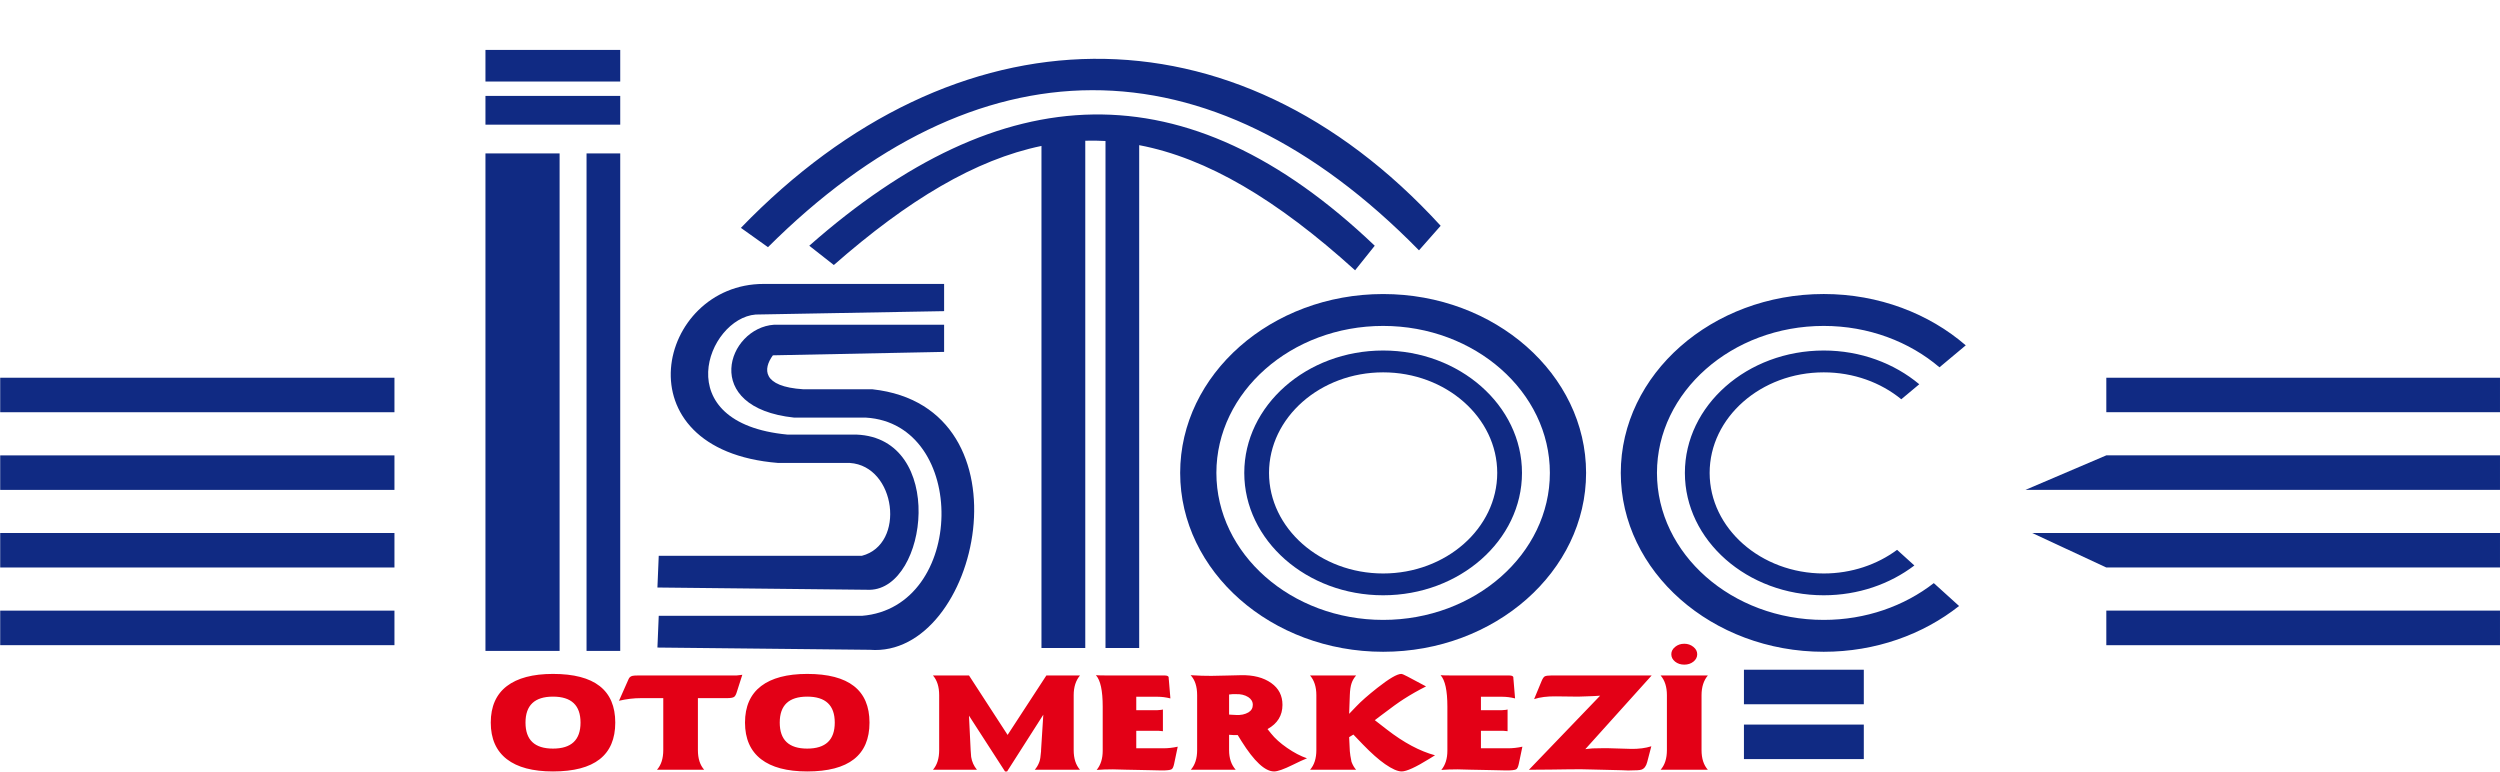 <?xml version="1.0" encoding="UTF-8"?>
<svg xmlns="http://www.w3.org/2000/svg" xmlns:xlink="http://www.w3.org/1999/xlink" width="290.7pt" height="89.8pt" viewBox="0 0 290.7 89.8" version="1.1">
<defs>
<clipPath id="clip1">
  <path d="M 244 43 L 290.699 43 L 290.699 48 L 244 48 Z M 244 43 "/>
</clipPath>
<clipPath id="clip2">
  <path d="M 235 52 L 290.699 52 L 290.699 57 L 235 57 Z M 235 52 "/>
</clipPath>
<clipPath id="clip3">
  <path d="M 236 61 L 290.699 61 L 290.699 66 L 236 66 Z M 236 61 "/>
</clipPath>
<clipPath id="clip4">
  <path d="M 244 71 L 290.699 71 L 290.699 76 L 244 76 Z M 244 71 "/>
</clipPath>
<clipPath id="clip5">
  <path d="M 57 74 L 199 74 L 199 89.801 L 57 89.801 Z M 57 74 "/>
</clipPath>
</defs>
<g id="surface1">
<path style=" stroke:none;fill-rule:evenodd;fill:rgb(6.273%,16.479%,51.367%);fill-opacity:1;" d="M 0.023 47.934 L 45.867 47.934 L 45.867 43.922 L 0.023 43.922 Z M 0.023 47.934 "/>
<path style=" stroke:none;fill-rule:evenodd;fill:rgb(6.273%,16.479%,51.367%);fill-opacity:1;" d="M 0.023 56.965 L 45.867 56.965 L 45.867 52.953 L 0.023 52.953 Z M 0.023 56.965 "/>
<path style=" stroke:none;fill-rule:evenodd;fill:rgb(6.273%,16.479%,51.367%);fill-opacity:1;" d="M 0.023 65.988 L 45.867 65.988 L 45.867 61.977 L 0.023 61.977 Z M 0.023 65.988 "/>
<path style=" stroke:none;fill-rule:evenodd;fill:rgb(6.273%,16.479%,51.367%);fill-opacity:1;" d="M 0.023 75.02 L 45.867 75.02 L 45.867 71.004 L 0.023 71.004 Z M 0.023 75.02 "/>
<g clip-path="url(#clip1)" clip-rule="nonzero">
<path style=" stroke:none;fill-rule:evenodd;fill:rgb(6.273%,16.479%,51.367%);fill-opacity:1;" d="M 244.922 47.934 L 290.766 47.934 L 290.766 43.922 L 244.922 43.922 Z M 244.922 47.934 "/>
</g>
<g clip-path="url(#clip2)" clip-rule="nonzero">
<path style=" stroke:none;fill-rule:evenodd;fill:rgb(6.273%,16.479%,51.367%);fill-opacity:1;" d="M 244.922 52.949 L 290.766 52.949 L 290.766 56.965 L 235.516 56.965 Z M 244.922 52.949 "/>
</g>
<g clip-path="url(#clip3)" clip-rule="nonzero">
<path style=" stroke:none;fill-rule:evenodd;fill:rgb(6.273%,16.479%,51.367%);fill-opacity:1;" d="M 236.301 61.977 L 290.766 61.977 L 290.766 65.988 L 244.922 65.988 Z M 236.301 61.977 "/>
</g>
<g clip-path="url(#clip4)" clip-rule="nonzero">
<path style=" stroke:none;fill-rule:evenodd;fill:rgb(6.273%,16.479%,51.367%);fill-opacity:1;" d="M 244.922 75.02 L 290.766 75.02 L 290.766 71.004 L 244.922 71.004 Z M 244.922 75.02 "/>
</g>
<path style=" stroke:none;fill-rule:evenodd;fill:rgb(6.273%,16.479%,51.367%);fill-opacity:1;" d="M 56.449 5.805 L 72.121 5.805 L 72.121 9.48 L 56.449 9.48 Z M 72.121 14.496 L 56.449 14.496 L 56.449 11.152 L 72.121 11.152 Z M 72.121 75.688 L 68.203 75.688 L 68.203 17.84 L 72.121 17.84 Z M 65.07 75.688 L 56.449 75.688 L 56.449 17.84 L 65.07 17.84 Z M 65.07 75.688 "/>
<path style=" stroke:none;fill-rule:evenodd;fill:rgb(6.273%,16.479%,51.367%);fill-opacity:1;" d="M 109.781 33.016 L 88.793 33.016 C 76.438 33.004 71.852 52.34 90.488 53.832 L 98.824 53.832 C 104.188 54.188 105.348 63.301 100.215 64.629 L 76.598 64.629 L 76.445 68.316 L 101.141 68.582 C 107.918 68.426 110.004 50.949 99.598 50.535 L 91.57 50.535 C 77.523 49.211 82.258 37.023 87.867 36.574 L 109.781 36.18 Z M 109.781 33.016 "/>
<path style=" stroke:none;fill-rule:evenodd;fill:rgb(6.273%,16.479%,51.367%);fill-opacity:1;" d="M 109.781 37.758 L 90.027 37.758 C 84.566 38.113 81.422 47.395 92.34 48.559 L 100.676 48.559 C 112.621 49.262 112.352 70.641 100.215 71.609 L 76.598 71.609 L 76.445 75.297 L 101.141 75.559 C 113.891 76.57 120.305 47.332 101.449 45.266 L 93.422 45.266 C 88.574 44.957 88.727 42.883 89.871 41.316 L 109.781 40.918 Z M 109.781 37.758 "/>
<path style=" stroke:none;fill-rule:evenodd;fill:rgb(6.273%,16.479%,51.367%);fill-opacity:1;" d="M 126.195 16.363 L 126.195 75.352 L 121.102 75.352 L 121.102 16.969 C 113.418 18.562 105.609 23.234 96.957 30.816 L 94.102 28.574 C 116.488 8.859 137.848 7.59 159.855 28.574 L 157.57 31.43 C 148.457 23.176 140.34 18.383 132.465 16.879 L 132.465 75.352 L 128.547 75.352 L 128.547 16.395 C 127.762 16.352 126.977 16.34 126.195 16.363 Z M 86.152 26.496 C 111.043 0.73 143.43 -0.074 167.52 26.254 L 165 29.109 C 140.383 4.016 113.457 4.668 89.301 28.742 Z M 86.152 26.496 "/>
<path style=" stroke:none;fill-rule:evenodd;fill:rgb(6.273%,16.479%,51.367%);fill-opacity:1;" d="M 160.832 34.191 C 173.828 34.191 184.43 43.531 184.43 54.988 C 184.43 66.445 173.828 75.789 160.832 75.789 C 147.832 75.789 137.23 66.445 137.23 54.988 C 137.23 43.531 147.832 34.191 160.832 34.191 Z M 160.832 37.898 C 171.512 37.898 180.219 45.582 180.219 54.988 C 180.219 64.402 171.512 72.082 160.832 72.082 C 150.152 72.082 141.441 64.402 141.441 54.988 C 141.441 45.582 150.152 37.898 160.832 37.898 Z M 160.832 37.898 "/>
<path style=" stroke:none;fill-rule:evenodd;fill:rgb(6.273%,16.479%,51.367%);fill-opacity:1;" d="M 160.832 40.758 C 169.723 40.758 176.977 47.152 176.977 54.988 C 176.977 62.832 169.723 69.219 160.832 69.219 C 151.938 69.219 144.684 62.832 144.684 54.988 C 144.684 47.152 151.938 40.758 160.832 40.758 Z M 160.832 43.297 C 168.137 43.297 174.098 48.551 174.098 54.988 C 174.098 61.43 168.137 66.684 160.832 66.684 C 153.523 66.684 147.562 61.43 147.562 54.988 C 147.562 48.551 153.523 43.297 160.832 43.297 Z M 160.832 43.297 "/>
<path style=" stroke:none;fill-rule:evenodd;fill:rgb(6.273%,16.479%,51.367%);fill-opacity:1;" d="M 212.062 34.188 C 218.48 34.188 224.316 36.469 228.578 40.156 L 225.523 42.711 C 222.031 39.734 217.285 37.898 212.062 37.898 C 201.383 37.898 192.672 45.582 192.672 54.988 C 192.672 64.402 201.383 72.082 212.062 72.082 C 216.961 72.082 221.445 70.465 224.863 67.805 L 227.801 70.465 C 223.617 73.773 218.102 75.789 212.062 75.789 C 199.066 75.789 188.465 66.445 188.465 54.988 C 188.465 43.531 199.066 34.188 212.062 34.188 Z M 212.062 40.758 C 216.359 40.758 220.273 42.254 223.172 44.68 L 221.082 46.426 C 218.711 44.484 215.543 43.297 212.062 43.297 C 204.758 43.297 198.797 48.551 198.797 54.988 C 198.797 61.43 204.758 66.684 212.062 66.684 C 215.309 66.684 218.285 65.645 220.594 63.934 L 222.602 65.754 C 219.77 67.91 216.086 69.219 212.062 69.219 C 203.172 69.219 195.918 62.832 195.918 54.988 C 195.918 47.148 203.172 40.758 212.062 40.758 Z M 212.062 40.758 "/>
<path style=" stroke:none;fill-rule:evenodd;fill:rgb(6.273%,16.479%,51.367%);fill-opacity:1;" d="M 202.785 81.891 L 216.723 81.891 L 216.723 77.875 L 202.785 77.875 Z M 202.785 81.891 "/>
<path style=" stroke:none;fill-rule:evenodd;fill:rgb(6.273%,16.479%,51.367%);fill-opacity:1;" d="M 202.785 88.266 L 216.723 88.266 L 216.723 84.254 L 202.785 84.254 Z M 202.785 88.266 "/>
<g clip-path="url(#clip5)" clip-rule="nonzero">
<path style=" stroke:none;fill-rule:evenodd;fill:rgb(89.062%,0%,8.617%);fill-opacity:1;" d="M 64.301 81.004 C 62.168 81.004 61.105 82.008 61.105 84.023 C 61.105 86.043 62.168 87.047 64.301 87.047 C 66.438 87.047 67.504 86.043 67.504 84.023 C 67.504 82.008 66.438 81.004 64.301 81.004 Z M 64.301 78.363 C 69.129 78.363 71.543 80.25 71.543 84.023 C 71.543 87.809 69.129 89.703 64.301 89.703 C 61.957 89.703 60.168 89.23 58.941 88.281 C 57.691 87.316 57.066 85.895 57.066 84.023 C 57.066 82.148 57.691 80.734 58.941 79.777 C 60.168 78.84 61.957 78.363 64.301 78.363 Z M 86.316 78.465 L 85.656 80.527 C 85.574 80.793 85.473 80.957 85.352 81.043 C 85.211 81.133 84.934 81.18 84.52 81.18 L 81.152 81.18 L 81.152 87.219 C 81.152 88.199 81.395 88.961 81.883 89.508 L 76.391 89.508 C 76.883 88.961 77.125 88.191 77.125 87.219 L 77.125 81.18 L 74.527 81.18 C 73.699 81.18 72.848 81.281 71.977 81.484 L 73.09 78.969 C 73.176 78.762 73.336 78.633 73.559 78.586 C 73.672 78.555 73.914 78.543 74.293 78.543 L 85.641 78.543 C 85.715 78.531 85.773 78.527 85.801 78.527 Z M 93.863 81.004 C 91.73 81.004 90.668 82.008 90.668 84.023 C 90.668 86.043 91.73 87.047 93.863 87.047 C 96 87.047 97.066 86.043 97.066 84.023 C 97.066 82.008 96 81.004 93.863 81.004 Z M 93.863 78.363 C 98.691 78.363 101.105 80.25 101.105 84.023 C 101.105 87.809 98.691 89.703 93.863 89.703 C 91.52 89.703 89.73 89.23 88.5 88.281 C 87.254 87.316 86.629 85.895 86.629 84.023 C 86.629 82.148 87.254 80.734 88.5 79.777 C 89.73 78.84 91.52 78.363 93.863 78.363 Z M 108.484 78.543 L 112.676 78.543 L 117.164 85.457 L 121.672 78.543 L 125.582 78.543 C 125.094 79.121 124.848 79.887 124.848 80.832 L 124.848 87.219 C 124.848 88.199 125.094 88.961 125.582 89.508 L 120.32 89.508 C 120.547 89.25 120.73 88.941 120.859 88.586 C 120.945 88.363 121.008 87.949 121.055 87.344 L 121.055 87.219 L 121.316 83.105 L 117.105 89.703 L 116.863 89.703 L 112.672 83.215 L 112.867 87.219 C 112.875 87.414 112.891 87.676 112.926 88.012 C 113.016 88.574 113.238 89.074 113.602 89.508 L 108.484 89.508 C 108.969 88.949 109.207 88.188 109.207 87.219 L 109.207 80.832 C 109.207 79.863 108.969 79.102 108.484 78.543 Z M 127.434 78.512 L 127.953 78.535 L 128.805 78.543 L 135.41 78.543 C 135.738 78.543 135.898 78.629 135.898 78.797 L 135.898 78.938 C 135.898 79.004 135.906 79.059 135.918 79.102 L 136.094 81.211 C 135.578 81.082 135.09 81.02 134.637 81.02 L 132.125 81.02 L 132.125 82.582 L 134.559 82.582 C 134.66 82.574 134.816 82.562 135.023 82.543 C 135.059 82.539 135.129 82.52 135.223 82.5 L 135.223 85.023 L 134.723 84.977 L 132.125 84.977 L 132.125 87.012 L 135.262 87.012 C 135.824 87.012 136.383 86.949 136.945 86.824 L 136.527 88.824 C 136.449 89.195 136.34 89.414 136.199 89.469 C 136.039 89.547 135.66 89.586 135.07 89.586 C 134.762 89.586 134.301 89.574 133.688 89.555 C 133.078 89.539 132.617 89.527 132.309 89.527 C 131.832 89.527 131.363 89.52 130.91 89.5 L 129.414 89.461 C 129.098 89.461 128.766 89.461 128.418 89.477 L 127.52 89.527 C 127.988 88.961 128.223 88.215 128.223 87.297 L 128.223 82.168 C 128.223 80.305 127.961 79.09 127.434 78.512 Z M 147.387 84.777 L 147.801 85.293 C 148.246 85.855 148.867 86.414 149.664 86.965 C 150.461 87.516 151.234 87.922 151.977 88.176 C 151.574 88.332 151.02 88.59 150.312 88.941 C 149.281 89.449 148.562 89.703 148.152 89.703 C 147.094 89.703 145.832 88.527 144.355 86.172 L 143.926 85.477 C 143.844 85.477 143.789 85.477 143.75 85.477 L 143.488 85.477 L 142.918 85.441 L 142.918 87.219 C 142.918 88.172 143.176 88.934 143.691 89.508 L 138.465 89.508 C 138.957 88.961 139.203 88.191 139.203 87.219 L 139.203 80.832 C 139.203 79.82 138.949 79.047 138.445 78.512 L 139.742 78.574 L 140.859 78.59 C 140.973 78.59 141.582 78.582 142.695 78.551 L 144.277 78.512 C 145.734 78.477 146.918 78.781 147.828 79.43 C 148.691 80.043 149.125 80.883 149.125 81.961 C 149.125 83.199 148.543 84.141 147.387 84.777 Z M 142.918 83.09 L 143.129 83.105 L 143.711 83.137 C 144.281 83.172 144.766 83.07 145.168 82.836 C 145.504 82.633 145.676 82.34 145.676 81.961 C 145.676 81.586 145.5 81.289 145.148 81.059 C 144.746 80.805 144.262 80.691 143.691 80.715 L 143.324 80.715 L 142.918 80.758 Z M 163.695 78.684 L 165.82 79.816 C 164.91 80.273 164.047 80.762 163.223 81.293 C 162.664 81.648 161.781 82.281 160.578 83.199 L 159.863 83.742 L 161.273 84.836 C 163.23 86.352 165.094 87.348 166.863 87.824 L 166.188 88.242 C 164.617 89.215 163.551 89.703 162.988 89.703 C 162.52 89.703 161.883 89.422 161.066 88.859 C 160.316 88.34 159.453 87.574 158.48 86.57 L 157.371 85.414 L 156.879 85.715 L 156.957 87.344 C 156.977 87.641 157.043 88.051 157.152 88.582 C 157.285 88.941 157.461 89.25 157.691 89.508 L 152.332 89.508 C 152.82 88.961 153.066 88.191 153.066 87.219 L 153.066 80.832 C 153.066 79.875 152.82 79.109 152.332 78.543 L 157.691 78.543 C 157.453 78.816 157.277 79.109 157.168 79.426 C 157.047 79.773 156.977 80.242 156.957 80.832 L 156.879 83.004 L 157.711 82.137 C 158.27 81.547 159.086 80.832 160.16 79.984 C 161.531 78.906 162.457 78.363 162.934 78.363 C 163.043 78.363 163.285 78.465 163.664 78.668 Z M 167.512 78.512 L 168.031 78.535 L 168.883 78.543 L 175.488 78.543 C 175.816 78.543 175.977 78.629 175.977 78.797 L 175.977 78.938 C 175.977 79.004 175.984 79.059 175.996 79.102 L 176.172 81.211 C 175.656 81.082 175.168 81.02 174.715 81.02 L 172.203 81.02 L 172.203 82.582 L 174.637 82.582 C 174.738 82.574 174.895 82.562 175.102 82.543 C 175.137 82.539 175.207 82.52 175.301 82.5 L 175.301 85.023 L 174.801 84.977 L 172.203 84.977 L 172.203 87.012 L 175.34 87.012 C 175.902 87.012 176.461 86.949 177.023 86.824 L 176.605 88.824 C 176.527 89.195 176.418 89.414 176.277 89.469 C 176.117 89.547 175.738 89.586 175.148 89.586 C 174.84 89.586 174.379 89.574 173.766 89.555 C 173.156 89.539 172.695 89.527 172.387 89.527 C 171.91 89.527 171.441 89.52 170.988 89.5 L 169.492 89.461 C 169.176 89.461 168.844 89.461 168.496 89.477 L 167.598 89.527 C 168.066 88.961 168.301 88.215 168.301 87.297 L 168.301 82.168 C 168.301 80.305 168.039 79.09 167.512 78.512 Z M 180.402 78.543 L 192.055 78.543 L 184.34 87.113 C 184.426 87.102 184.547 87.09 184.699 87.07 C 184.805 87.055 184.969 87.043 185.191 87.023 L 186.418 87 C 186.578 86.992 186.793 86.992 187.062 87.004 L 189.719 87.082 C 190.078 87.09 190.484 87.066 190.938 87.012 C 191.305 86.965 191.664 86.887 192.016 86.777 L 191.535 88.617 C 191.414 89.09 191.191 89.379 190.879 89.492 C 190.699 89.555 190.238 89.586 189.5 89.586 L 189.211 89.586 C 189.047 89.586 188.848 89.578 188.602 89.562 C 188.281 89.547 188.078 89.547 188.004 89.547 C 187.348 89.531 186.363 89.508 185.059 89.477 C 184.359 89.461 183.938 89.449 183.793 89.449 C 183.223 89.449 182.691 89.453 182.199 89.461 L 180.297 89.488 C 179.805 89.488 179.102 89.492 178.195 89.504 L 177.781 89.512 L 186.062 80.895 L 185.367 80.938 L 184.441 80.973 L 183.496 81.004 L 180.926 80.973 C 179.914 80.961 179.066 81.066 178.387 81.293 L 179.242 79.227 C 179.371 78.914 179.496 78.723 179.621 78.652 C 179.746 78.582 180.004 78.543 180.402 78.543 Z M 193.094 78.543 L 198.59 78.543 C 198.102 79.121 197.855 79.887 197.855 80.832 L 197.855 87.219 C 197.855 88.199 198.102 88.961 198.59 89.508 L 193.094 89.508 C 193.586 88.961 193.828 88.191 193.828 87.219 L 193.828 80.832 C 193.828 79.875 193.586 79.109 193.094 78.543 Z M 195.848 74.855 C 196.25 74.855 196.605 74.977 196.906 75.219 C 197.203 75.461 197.352 75.742 197.352 76.074 C 197.352 76.41 197.207 76.699 196.914 76.934 C 196.621 77.168 196.266 77.285 195.848 77.285 C 195.43 77.285 195.07 77.168 194.777 76.934 C 194.484 76.699 194.34 76.41 194.34 76.074 C 194.34 75.742 194.488 75.461 194.785 75.219 C 195.082 74.977 195.434 74.855 195.848 74.855 Z M 195.848 74.855 "/>
</g>
</g>
</svg>
